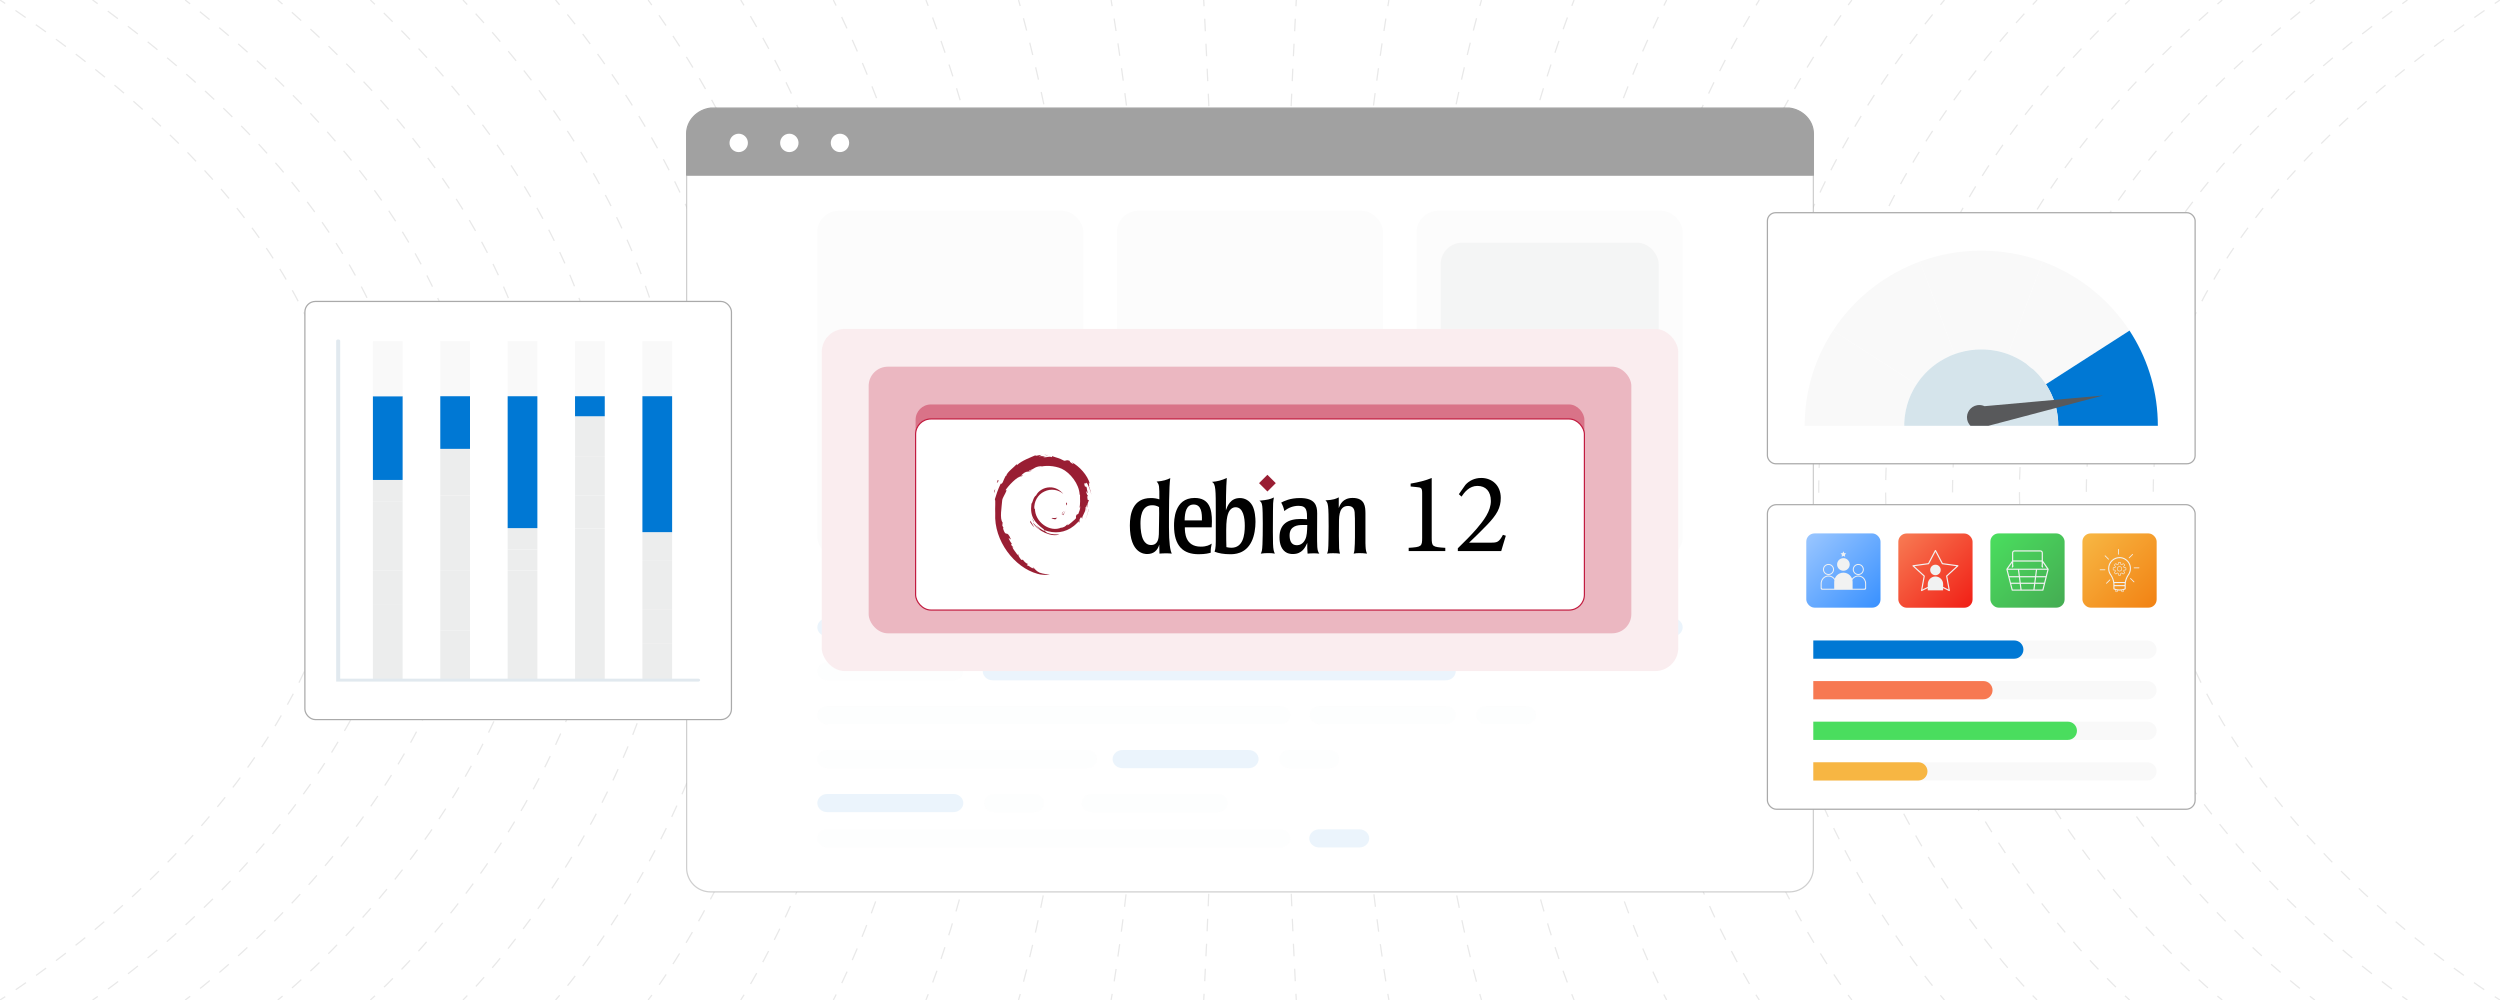 <?xml version="1.0" encoding="UTF-8"?><svg id="Layer_1" xmlns="http://www.w3.org/2000/svg" xmlns:xlink="http://www.w3.org/1999/xlink" viewBox="0 0 1000 400"><defs><filter id="drop-shadow-1" filterUnits="userSpaceOnUse"><feOffset dx="0" dy="5.802"/><feGaussianBlur result="blur" stdDeviation="4.641"/><feFlood flood-color="#333" flood-opacity=".09"/><feComposite in2="blur" operator="in"/><feComposite in="SourceGraphic"/></filter><filter id="drop-shadow-2" filterUnits="userSpaceOnUse"><feOffset dx="0" dy="4.209"/><feGaussianBlur result="blur-2" stdDeviation="3.367"/><feFlood flood-color="#333" flood-opacity=".09"/><feComposite in2="blur-2" operator="in"/><feComposite in="SourceGraphic"/></filter><filter id="drop-shadow-3" filterUnits="userSpaceOnUse"><feOffset dx="0" dy="3.066"/><feGaussianBlur result="blur-3" stdDeviation="2.453"/><feFlood flood-color="#333" flood-opacity=".09"/><feComposite in2="blur-3" operator="in"/><feComposite in="SourceGraphic"/></filter><linearGradient id="linear-gradient" x1="760.295" y1="211.293" x2="788.063" y2="239.061" gradientUnits="userSpaceOnUse"><stop offset="0" stop-color="#f77952"/><stop offset="1" stop-color="#f12117"/></linearGradient><linearGradient id="linear-gradient-2" x1="797.113" y1="211.263" x2="824.881" y2="239.031" gradientUnits="userSpaceOnUse"><stop offset="0" stop-color="#4add5e"/><stop offset="1" stop-color="#45ad53"/></linearGradient><linearGradient id="linear-gradient-3" x1="833.932" y1="211.263" x2="861.7" y2="239.031" gradientUnits="userSpaceOnUse"><stop offset="0" stop-color="#f7b643"/><stop offset="1" stop-color="#f28314"/></linearGradient><linearGradient id="linear-gradient-4" x1="723.476" y1="211.263" x2="751.244" y2="239.031" gradientUnits="userSpaceOnUse"><stop offset="0" stop-color="#98c5ff"/><stop offset="1" stop-color="#3b92ff"/></linearGradient><filter id="drop-shadow-4" filterUnits="userSpaceOnUse"><feOffset dx="0" dy="5.718"/><feGaussianBlur result="blur-4" stdDeviation="4.574"/><feFlood flood-color="#333" flood-opacity=".09"/><feComposite in2="blur-4" operator="in"/><feComposite in="SourceGraphic"/></filter></defs><path d="M0-0c.695.464,1.388.928,2.077,1.392" fill="none" stroke="#e8e8e8" stroke-miterlimit="10" stroke-width=".5"/><path d="M6.184,4.181c280.674,192.225,33.777,369.36-2.007,393.12" fill="none" stroke="#e8e8e8" stroke-dasharray="0 0 4.964 4.964" stroke-miterlimit="10" stroke-width=".5"/><path d="M2.106,398.66c-1.368.887-2.106,1.34-2.106,1.34" fill="none" stroke="#e8e8e8" stroke-miterlimit="10" stroke-width=".5"/><path d="M37.037-0c.678.489,1.353.978,2.025,1.466" fill="none" stroke="#e8e8e8" stroke-miterlimit="10" stroke-width=".5"/><path d="M43.121,4.445c258.714,191.676,31.96,368.284-1.982,392.687" fill="none" stroke="#e8e8e8" stroke-dasharray="0 0 5.034 5.034" stroke-miterlimit="10" stroke-width=".5"/><path d="M39.093,398.586c-1.335.936-2.056,1.414-2.056,1.414" fill="none" stroke="#e8e8e8" stroke-miterlimit="10" stroke-width=".5"/><path d="M74.074-0c.658.516,1.313,1.031,1.964,1.546" fill="none" stroke="#e8e8e8" stroke-miterlimit="10" stroke-width=".5"/><path d="M79.952,4.672c237.065,191.18,29.997,367.314-1.902,392.303" fill="none" stroke="#e8e8e8" stroke-dasharray="0 0 5.008 5.008" stroke-miterlimit="10" stroke-width=".5"/><path d="M76.072,398.505c-1.296.989-1.998,1.495-1.998,1.495" fill="none" stroke="#e8e8e8" stroke-miterlimit="10" stroke-width=".5"/><path d="M111.111-0c.634.544,1.265,1.089,1.893,1.633" fill="none" stroke="#e8e8e8" stroke-miterlimit="10" stroke-width=".5"/><path d="M116.757,4.918c215.527,190.659,27.938,366.293-1.819,391.887" fill="none" stroke="#e8e8e8" stroke-dasharray="0 0 4.988 4.988" stroke-miterlimit="10" stroke-width=".5"/><path d="M113.04,398.417c-1.25,1.047-1.929,1.583-1.929,1.583" fill="none" stroke="#e8e8e8" stroke-miterlimit="10" stroke-width=".5"/><path d="M148.148-0c.606.575,1.21,1.15,1.809,1.725" fill="none" stroke="#e8e8e8" stroke-miterlimit="10" stroke-width=".5"/><path d="M153.53,5.186c194.107,190.104,25.794,365.205-1.725,391.435" fill="none" stroke="#e8e8e8" stroke-dasharray="0 0 4.973 4.973" stroke-miterlimit="10" stroke-width=".5"/><path d="M149.995,398.322c-1.196,1.109-1.847,1.678-1.847,1.678" fill="none" stroke="#e8e8e8" stroke-miterlimit="10" stroke-width=".5"/><path d="M185.185-0c.574.608,1.144,1.216,1.711,1.823" fill="none" stroke="#e8e8e8" stroke-miterlimit="10" stroke-width=".5"/><path d="M190.264,5.474c172.828,189.52,23.549,364.06-1.621,390.948" fill="none" stroke="#e8e8e8" stroke-dasharray="0 0 4.967 4.967" stroke-miterlimit="10" stroke-width=".5"/><path d="M186.936,398.221c-1.132,1.176-1.751,1.779-1.751,1.779" fill="none" stroke="#e8e8e8" stroke-miterlimit="10" stroke-width=".5"/><path d="M222.222-0c.535.642,1.066,1.284,1.594,1.926" fill="none" stroke="#e8e8e8" stroke-miterlimit="10" stroke-width=".5"/><path d="M226.951,5.783c151.71,188.909,21.2,362.86-1.503,390.427" fill="none" stroke="#e8e8e8" stroke-dasharray="0 0 4.97 4.97" stroke-miterlimit="10" stroke-width=".5"/><path d="M223.857,398.115c-1.057,1.246-1.635,1.885-1.635,1.885" fill="none" stroke="#e8e8e8" stroke-miterlimit="10" stroke-width=".5"/><path d="M259.259-0c.49.679.976,1.357,1.459,2.036" fill="none" stroke="#e8e8e8" stroke-miterlimit="10" stroke-width=".5"/><path d="M263.586,6.111c130.782,188.292,18.718,361.645-1.376,389.881" fill="none" stroke="#e8e8e8" stroke-dasharray="0 0 4.983 4.983" stroke-miterlimit="10" stroke-width=".5"/><path d="M260.757,398.004c-.967,1.318-1.498,1.996-1.498,1.996" fill="none" stroke="#e8e8e8" stroke-miterlimit="10" stroke-width=".5"/><path d="M296.296-0c.436.714.869,1.427,1.298,2.141" fill="none" stroke="#e8e8e8" stroke-miterlimit="10" stroke-width=".5"/><path d="M300.155,6.447c110.056,187.659,16.137,360.4-1.223,389.315" fill="none" stroke="#e8e8e8" stroke-dasharray="0 0 5.01 5.01" stroke-miterlimit="10" stroke-width=".5"/><path d="M297.633,397.893c-.862,1.392-1.337,2.107-1.337,2.107" fill="none" stroke="#e8e8e8" stroke-miterlimit="10" stroke-width=".5"/><path d="M333.333-0c.373.748.744,1.495,1.112,2.242" fill="none" stroke="#e8e8e8" stroke-miterlimit="10" stroke-width=".5"/><path d="M336.652,6.786c89.553,187.031,13.438,359.163-1.049,388.744" fill="none" stroke="#e8e8e8" stroke-dasharray="0 0 5.051 5.051" stroke-miterlimit="10" stroke-width=".5"/><path d="M334.482,397.785c-.74,1.463-1.148,2.215-1.148,2.215" fill="none" stroke="#e8e8e8" stroke-miterlimit="10" stroke-width=".5"/><path d="M370.37-0c.302.778.603,1.556.9,2.334" fill="none" stroke="#e8e8e8" stroke-miterlimit="10" stroke-width=".5"/><path d="M373.03,6.997c69.402,186.607,10.585,358.333-.832,388.369" fill="none" stroke="#e8e8e8" stroke-dasharray="0 0 4.983 4.983" stroke-miterlimit="10" stroke-width=".5"/><path d="M371.303,397.685c-.6,1.528-.932,2.315-.932,2.315" fill="none" stroke="#e8e8e8" stroke-miterlimit="10" stroke-width=".5"/><path d="M407.407-0c.223.804.445,1.608.664,2.411" fill="none" stroke="#e8e8e8" stroke-miterlimit="10" stroke-width=".5"/><path d="M409.386,7.294c49.342,186.087,7.659,357.307-.62,387.874" fill="none" stroke="#e8e8e8" stroke-dasharray="0 0 5.056 5.056" stroke-miterlimit="10" stroke-width=".5"/><path d="M408.097,397.602c-.444,1.583-.689,2.398-.689,2.398" fill="none" stroke="#e8e8e8" stroke-miterlimit="10" stroke-width=".5"/><path d="M444.444-0c.137.823.273,1.645.408,2.467" fill="none" stroke="#e8e8e8" stroke-miterlimit="10" stroke-width=".5"/><path d="M445.653,7.427c29.541,185.841,4.626,356.822-.377,387.645" fill="none" stroke="#e8e8e8" stroke-dasharray="0 0 5.02 5.02" stroke-miterlimit="10" stroke-width=".5"/><path d="M444.868,397.541c-.273,1.623-.424,2.459-.424,2.459" fill="none" stroke="#e8e8e8" stroke-miterlimit="10" stroke-width=".5"/><path d="M481.481-0c.046.833.092,1.665.138,2.497" fill="none" stroke="#e8e8e8" stroke-miterlimit="10" stroke-width=".5"/><path d="M481.888,7.494c9.836,185.708,1.548,356.562-.126,387.524" fill="none" stroke="#e8e8e8" stroke-dasharray="0 0 5.002 5.002" stroke-miterlimit="10" stroke-width=".5"/><path d="M481.625,397.509c-.092,1.644-.143,2.491-.143,2.491" fill="none" stroke="#e8e8e8" stroke-miterlimit="10" stroke-width=".5"/><path d="M518.519-0c-.046.833-.092,1.665-.138,2.497" fill="none" stroke="#e8e8e8" stroke-miterlimit="10" stroke-width=".5"/><path d="M518.112,7.494c-9.836,185.708-1.548,356.562.126,387.524" fill="none" stroke="#e8e8e8" stroke-dasharray="0 0 5.002 5.002" stroke-miterlimit="10" stroke-width=".5"/><path d="M518.375,397.509c.092,1.644.143,2.491.143,2.491" fill="none" stroke="#e8e8e8" stroke-miterlimit="10" stroke-width=".5"/><path d="M555.556-0c-.137.823-.273,1.645-.408,2.467" fill="none" stroke="#e8e8e8" stroke-miterlimit="10" stroke-width=".5"/><path d="M554.347,7.427c-29.541,185.841-4.626,356.822.377,387.645" fill="none" stroke="#e8e8e8" stroke-dasharray="0 0 5.02 5.02" stroke-miterlimit="10" stroke-width=".5"/><path d="M555.132,397.541c.273,1.623.424,2.459.424,2.459" fill="none" stroke="#e8e8e8" stroke-miterlimit="10" stroke-width=".5"/><path d="M592.593-0c-.223.804-.445,1.608-.664,2.411" fill="none" stroke="#e8e8e8" stroke-miterlimit="10" stroke-width=".5"/><path d="M590.614,7.294c-49.342,186.087-7.659,357.307.62,387.874" fill="none" stroke="#e8e8e8" stroke-dasharray="0 0 5.056 5.056" stroke-miterlimit="10" stroke-width=".5"/><path d="M591.903,397.602c.444,1.583.689,2.398.689,2.398" fill="none" stroke="#e8e8e8" stroke-miterlimit="10" stroke-width=".5"/><path d="M629.63-0c-.302.778-.603,1.556-.9,2.334" fill="none" stroke="#e8e8e8" stroke-miterlimit="10" stroke-width=".5"/><path d="M626.97,6.997c-69.402,186.607-10.585,358.333.832,388.369" fill="none" stroke="#e8e8e8" stroke-dasharray="0 0 4.983 4.983" stroke-miterlimit="10" stroke-width=".5"/><path d="M628.697,397.685c.6,1.528.932,2.315.932,2.315" fill="none" stroke="#e8e8e8" stroke-miterlimit="10" stroke-width=".5"/><path d="M666.667-0c-.373.748-.744,1.495-1.112,2.242" fill="none" stroke="#e8e8e8" stroke-miterlimit="10" stroke-width=".5"/><path d="M663.348,6.786c-89.553,187.031-13.438,359.163,1.049,388.744" fill="none" stroke="#e8e8e8" stroke-dasharray="0 0 5.051 5.051" stroke-miterlimit="10" stroke-width=".5"/><path d="M665.518,397.785c.74,1.463,1.148,2.215,1.148,2.215" fill="none" stroke="#e8e8e8" stroke-miterlimit="10" stroke-width=".5"/><path d="M703.704-0c-.436.714-.869,1.427-1.298,2.141" fill="none" stroke="#e8e8e8" stroke-miterlimit="10" stroke-width=".5"/><path d="M699.845,6.447c-110.056,187.659-16.137,360.4,1.223,389.315" fill="none" stroke="#e8e8e8" stroke-dasharray="0 0 5.01 5.01" stroke-miterlimit="10" stroke-width=".5"/><path d="M702.367,397.893c.862,1.392,1.337,2.107,1.337,2.107" fill="none" stroke="#e8e8e8" stroke-miterlimit="10" stroke-width=".5"/><path d="M740.741-0c-.49.679-.976,1.357-1.459,2.036" fill="none" stroke="#e8e8e8" stroke-miterlimit="10" stroke-width=".5"/><path d="M736.414,6.111c-130.782,188.292-18.719,361.645,1.376,389.881" fill="none" stroke="#e8e8e8" stroke-dasharray="0 0 4.983 4.983" stroke-miterlimit="10" stroke-width=".5"/><path d="M739.243,398.004c.967,1.318,1.498,1.996,1.498,1.996" fill="none" stroke="#e8e8e8" stroke-miterlimit="10" stroke-width=".5"/><path d="M777.778-0c-.535.642-1.066,1.284-1.594,1.926" fill="none" stroke="#e8e8e8" stroke-miterlimit="10" stroke-width=".5"/><path d="M773.049,5.783c-151.71,188.909-21.2,362.86,1.503,390.427" fill="none" stroke="#e8e8e8" stroke-dasharray="0 0 4.97 4.97" stroke-miterlimit="10" stroke-width=".5"/><path d="M776.143,398.115c1.057,1.246,1.635,1.885,1.635,1.885" fill="none" stroke="#e8e8e8" stroke-miterlimit="10" stroke-width=".5"/><path d="M814.815-0c-.574.608-1.144,1.216-1.711,1.823" fill="none" stroke="#e8e8e8" stroke-miterlimit="10" stroke-width=".5"/><path d="M809.736,5.474c-172.828,189.52-23.549,364.06,1.621,390.948" fill="none" stroke="#e8e8e8" stroke-dasharray="0 0 4.967 4.967" stroke-miterlimit="10" stroke-width=".5"/><path d="M813.064,398.221c1.132,1.176,1.751,1.779,1.751,1.779" fill="none" stroke="#e8e8e8" stroke-miterlimit="10" stroke-width=".5"/><path d="M851.852-0c-.607.575-1.21,1.15-1.809,1.725" fill="none" stroke="#e8e8e8" stroke-miterlimit="10" stroke-width=".5"/><path d="M846.47,5.186c-194.107,190.104-25.794,365.205,1.725,391.435" fill="none" stroke="#e8e8e8" stroke-dasharray="0 0 4.973 4.973" stroke-miterlimit="10" stroke-width=".5"/><path d="M850.005,398.322c1.196,1.109,1.847,1.678,1.847,1.678" fill="none" stroke="#e8e8e8" stroke-miterlimit="10" stroke-width=".5"/><path d="M888.889-0c-.634.544-1.266,1.089-1.893,1.633" fill="none" stroke="#e8e8e8" stroke-miterlimit="10" stroke-width=".5"/><path d="M883.243,4.918c-215.527,190.659-27.938,366.293,1.819,391.887" fill="none" stroke="#e8e8e8" stroke-dasharray="0 0 4.988 4.988" stroke-miterlimit="10" stroke-width=".5"/><path d="M886.96,398.417c1.25,1.047,1.929,1.583,1.929,1.583" fill="none" stroke="#e8e8e8" stroke-miterlimit="10" stroke-width=".5"/><path d="M925.926-0c-.658.516-1.313,1.031-1.964,1.546" fill="none" stroke="#e8e8e8" stroke-miterlimit="10" stroke-width=".5"/><path d="M920.048,4.672c-237.065,191.18-29.997,367.314,1.902,392.303" fill="none" stroke="#e8e8e8" stroke-dasharray="0 0 5.008 5.008" stroke-miterlimit="10" stroke-width=".5"/><path d="M923.928,398.505c1.296.989,1.998,1.495,1.998,1.495" fill="none" stroke="#e8e8e8" stroke-miterlimit="10" stroke-width=".5"/><path d="M962.963-0c-.678.489-1.353.978-2.025,1.466" fill="none" stroke="#e8e8e8" stroke-miterlimit="10" stroke-width=".5"/><path d="M956.879,4.445c-258.714,191.676-31.96,368.284,1.982,392.687" fill="none" stroke="#e8e8e8" stroke-dasharray="0 0 5.034 5.034" stroke-miterlimit="10" stroke-width=".5"/><path d="M960.907,398.586c1.335.936,2.056,1.414,2.056,1.414" fill="none" stroke="#e8e8e8" stroke-miterlimit="10" stroke-width=".5"/><path d="M1000-0c-.695.464-1.388.928-2.077,1.392" fill="none" stroke="#e8e8e8" stroke-miterlimit="10" stroke-width=".5"/><path d="M993.816,4.181c-280.674,192.225-33.777,369.36,2.007,393.12" fill="none" stroke="#e8e8e8" stroke-dasharray="0 0 4.964 4.964" stroke-miterlimit="10" stroke-width=".5"/><path d="M997.894,398.66c1.368.887,2.106,1.34,2.106,1.34" fill="none" stroke="#e8e8e8" stroke-miterlimit="10" stroke-width=".5"/><path d="M715.768,43.244h-431.536c-5.292.658-9.582,4.948-9.582,10.24v293.691c0,5.292,4.29,9.582,9.582,9.582h431.536c5.292,0,9.582-4.29,9.582-9.582V53.484c0-5.292-4.29-9.582-9.582-10.24Z" fill="#fff" stroke-width="0"/><g opacity=".57"><path d="M274.65,70.019v277.156c0,5.292,4.29,9.582,9.582,9.582h431.536c5.292,0,9.582-4.29,9.582-9.582V70.019h-450.7Z" fill="#fff" stroke="#aaa" stroke-miterlimit="10" stroke-width=".5"/><path d="M725.35,53.484c0-5.292-4.29-9.582-9.582-10.24h-431.536c-5.292.658-9.582,4.948-9.582,10.24v16.535h450.7v-16.535Z" fill="#595959" stroke="#595959" stroke-miterlimit="10" stroke-width=".5"/><circle cx="295.483" cy="57.164" r="3.68" fill="#fff" stroke-width="0"/><circle cx="315.733" cy="57.164" r="3.68" fill="#fff" stroke-width="0"/><circle cx="335.984" cy="57.164" r="3.68" fill="#fff" stroke-width="0"/><rect x="326.928" y="84.346" width="106.39" height="138.859" rx="8.552" ry="8.552" fill="#f9f9f9" stroke-width="0"/><rect x="446.805" y="84.346" width="106.39" height="64.248" rx="8.552" ry="8.552" fill="#f9f9f9" stroke-width="0"/><rect x="446.805" y="158.957" width="106.39" height="64.248" rx="8.552" ry="8.552" fill="#f9f9f9" stroke-width="0"/><rect x="566.683" y="84.346" width="106.39" height="138.859" rx="8.552" ry="8.552" fill="#f9f9f9" stroke-width="0"/><rect x="576.289" y="97.103" width="87.177" height="44.767" rx="8.552" ry="8.552" fill="#eceded" stroke-width="0"/><rect x="576.289" y="165.682" width="87.177" height="44.767" rx="8.552" ry="8.552" fill="#eceded" stroke-width="0"/><g opacity=".14"><path d="M434.853,247.276h-103.95c-2.195,0-3.975,1.627-3.975,3.633h0c0,2.007,1.779,3.633,3.975,3.633h103.95c2.195,0,3.975-1.627,3.975-3.633h0c0-2.006-1.78-3.633-3.975-3.633Z" fill="#0076d2" stroke-width="0"/><path d="M434.853,300.01h-103.95c-2.195,0-3.975,1.627-3.975,3.633h0c0,2.006,1.779,3.633,3.975,3.633h103.95c2.195,0,3.975-1.627,3.975-3.633h0c0-2.007-1.78-3.633-3.975-3.633Z" fill="#eceded" stroke-width="0"/><path d="M381.348,264.854h-50.445c-2.195,0-3.975,1.626-3.975,3.633h0c0,2.007,1.779,3.633,3.975,3.633h50.445c2.195,0,3.975-1.627,3.975-3.633h0c0-2.007-1.78-3.633-3.975-3.633Z" fill="#eceded" stroke-width="0"/><path d="M578.321,282.432h-50.445c-2.195,0-3.975,1.627-3.975,3.633h0c0,2.007,1.78,3.633,3.975,3.633h50.445c2.195,0,3.975-1.626,3.975-3.633h0c0-2.007-1.78-3.633-3.975-3.633Z" fill="#eceded" stroke-width="0"/><path d="M499.458,300.01h-50.446c-2.195,0-3.975,1.627-3.975,3.633h0c0,2.006,1.78,3.633,3.975,3.633h50.446c2.195,0,3.975-1.627,3.975-3.633h0c0-2.007-1.78-3.633-3.975-3.633Z" fill="#0076d2" stroke-width="0"/><path d="M487.114,317.588h-50.445c-2.195,0-3.975,1.626-3.975,3.633h0c0,2.007,1.78,3.633,3.975,3.633h50.445c2.195,0,3.975-1.627,3.975-3.633h0c0-2.007-1.78-3.633-3.975-3.633Z" fill="#eceded" stroke-width="0"/><path d="M634.412,247.276h-181.242c-2.195,0-3.975,1.627-3.975,3.633h0c0,2.007,1.78,3.633,3.975,3.633h181.242c2.195,0,3.975-1.627,3.975-3.633h0c0-2.006-1.78-3.633-3.975-3.633Z" fill="#eceded" stroke-width="0"/><path d="M512.144,282.432h-181.242c-2.195,0-3.975,1.627-3.975,3.633h0c0,2.007,1.779,3.633,3.975,3.633h181.242c2.195,0,3.975-1.626,3.975-3.633h0c0-2.007-1.78-3.633-3.975-3.633Z" fill="#eceded" stroke-width="0"/><path d="M578.321,264.854h-181.242c-2.195,0-3.975,1.626-3.975,3.633h0c0,2.007,1.78,3.633,3.975,3.633h181.242c2.195,0,3.975-1.627,3.975-3.633h0c0-2.007-1.78-3.633-3.975-3.633Z" fill="#0076d2" stroke-width="0"/><path d="M669.097,247.276h-16.022c-2.195,0-3.975,1.627-3.975,3.633h0c0,2.007,1.779,3.633,3.975,3.633h16.022c2.195,0,3.975-1.627,3.975-3.633h0c0-2.006-1.78-3.633-3.975-3.633Z" fill="#0076d2" stroke-width="0"/><path d="M610.462,282.432h-16.022c-2.195,0-3.975,1.627-3.975,3.633h0c0,2.007,1.78,3.633,3.975,3.633h16.022c2.195,0,3.975-1.626,3.975-3.633h0c0-2.007-1.78-3.633-3.975-3.633Z" fill="#eceded" stroke-width="0"/><path d="M512.144,331.728h-181.242c-2.195,0-3.975,1.627-3.975,3.633h0c0,2.007,1.779,3.633,3.975,3.633h181.242c2.195,0,3.975-1.627,3.975-3.633h0c0-2.006-1.78-3.633-3.975-3.633Z" fill="#eceded" stroke-width="0"/><path d="M543.712,331.728h-16.022c-2.195,0-3.975,1.627-3.975,3.633h0c0,2.007,1.779,3.633,3.975,3.633h16.022c2.195,0,3.975-1.627,3.975-3.633h0c0-2.006-1.78-3.633-3.975-3.633Z" fill="#0076d2" stroke-width="0"/><path d="M531.726,300.01h-16.022c-2.195,0-3.975,1.627-3.975,3.633h0c0,2.006,1.779,3.633,3.975,3.633h16.022c2.195,0,3.975-1.627,3.975-3.633h0c0-2.007-1.78-3.633-3.975-3.633Z" fill="#eceded" stroke-width="0"/><path d="M381.348,317.588h-50.445c-2.195,0-3.975,1.626-3.975,3.633h0c0,2.007,1.779,3.633,3.975,3.633h50.445c2.195,0,3.975-1.627,3.975-3.633h0c0-2.007-1.78-3.633-3.975-3.633Z" fill="#0076d2" stroke-width="0"/><path d="M413.616,317.588h-16.022c-2.195,0-3.975,1.626-3.975,3.633h0c0,2.007,1.779,3.633,3.975,3.633h16.022c2.195,0,3.975-1.627,3.975-3.633h0c0-2.007-1.779-3.633-3.975-3.633Z" fill="#eceded" stroke-width="0"/></g></g><rect x="328.69" y="131.561" width="342.619" height="136.877" rx="9.269" ry="9.269" fill="#fff" stroke-width="0"/><rect x="328.69" y="131.561" width="342.619" height="136.877" rx="9.269" ry="9.269" fill="#c11a3e" opacity=".08" stroke-width="0"/><rect x="347.466" y="146.671" width="305.068" height="106.657" rx="7.695" ry="7.695" fill="#c11a3e" opacity=".255" stroke-width="0"/><rect x="366.242" y="161.782" width="267.517" height="76.437" rx="6.121" ry="6.121" fill="#c11a3e" opacity=".43" stroke-width="0"/><g filter="url(#drop-shadow-1)"><rect x="366.242" y="161.782" width="267.517" height="76.437" rx="6.121" ry="6.121" fill="#fff" stroke="#c11a3e" stroke-miterlimit="10" stroke-width=".478"/><path d="M420.919,201.375c-.801.011.151.413,1.199.575.29-.227.552-.454.786-.677-.651.145-1.322.179-1.985.103" fill="#991e33" stroke-width="0"/><path d="M425.224,200.302c.477-.626.802-1.354.949-2.127-.107.531-.395.99-.668,1.476-1.5.945-.141-.561,0-1.134-1.613,2.032-.222,1.219-.281,1.786" fill="#991e33" stroke-width="0"/><path d="M426.815,196.165c.098-1.445-.284-.987-.413-.437.151.079.268,1.019.413.437" fill="#991e33" stroke-width="0"/><path d="M417.875,176.415c.428.076.925.135.854.237.47-.103.576-.197-.854-.237" fill="#991e33" stroke-width="0"/><path d="M418.729,176.653l-.302.063.283-.03.02-.038" fill="#991e33" stroke-width="0"/><path d="M432.084,196.712c.048,1.297-.378,1.928-.763,3.043l-.696.345c-.567,1.102.058.7-.349,1.577-.888.788-2.688,2.464-3.266,2.619-.422-.011.286-.497.378-.688-1.187.813-.952,1.222-2.767,1.718l-.053-.119c-4.472,2.106-10.686-2.065-10.604-7.756-.048.361-.136.271-.236.416-.23-2.927,1.353-5.866,4.023-7.07,2.611-1.291,5.673-.756,7.541.983-1.027-1.346-3.072-2.773-5.494-2.64-2.374.038-4.596,1.547-5.337,3.186-1.21.765-1.361,2.951-1.887,3.352-.714,5.24,1.343,7.503,4.82,10.167.546.369.151.425.227.706-1.179-.564-2.228-1.366-3.081-2.357.461.676.96,1.332,1.603,1.848-1.089-.367-2.543-2.638-2.968-2.73,1.878,3.359,7.614,5.896,10.619,4.635-1.391.051-3.157.029-4.719-.549-.658-.337-1.548-1.036-1.389-1.166,4.1,1.53,8.335,1.158,11.883-1.686.907-.703,1.888-1.899,2.174-1.916-.429.646.073.311-.257.881.898-1.451-.392-.591.93-2.505l.487.671c-.183-1.21,1.495-2.667,1.324-4.57.386-.582.429.627.021,1.965.567-1.485.151-1.724.302-2.951.183.419.34.849.47,1.287-.369-1.436.378-2.419.564-3.254-.184-.08-.57.635-.659-1.058.014-.736.206-.386.28-.567-.151-.083-.525-.649-.756-1.731.166-.255.446.659.674.697-.151-.862-.399-1.512-.41-2.179-.665-1.391-.236.186-.774-.605-.709-2.209.587-.513.676-1.512,1.072,1.554,1.684,3.966,1.965,4.964-.224-1.205-.556-2.388-.993-3.533.327.138-.526-2.504.425-.756-1.014-3.73-4.338-7.215-7.396-8.849.373.342.845.773.676.839-1.521-.907-1.253-.975-1.471-1.361-1.238-.505-1.321.041-2.139,0-2.336-1.238-2.786-1.107-4.936-1.882l.098.454c-1.547-.516-1.804.195-3.477,0-.101-.079.535-.287,1.058-.363-1.497.197-1.427-.302-2.891.054.364-.232.741-.445,1.128-.636-1.22.074-2.913.711-2.39.132-1.99.888-5.524,2.133-7.506,3.993l-.063-.416c-.907,1.09-3.961,3.257-4.205,4.672l-.243.056c-.472.8-.779,1.707-1.154,2.531-.618,1.058-.907.405-.818.572-1.21,2.466-1.814,4.536-2.343,6.237.372.556.009,3.347.151,5.58-.605,11.037,7.742,21.742,16.871,24.214,1.338.479,3.326.463,5.021.509-1.997-.572-2.254-.302-4.2-.98-1.403-.662-1.711-1.417-2.705-2.28l.393.695c-1.949-.689-1.134-.854-2.721-1.361l.42-.547c-.632-.048-1.674-1.058-1.965-1.63l-.692.029c-.83-1.024-1.273-1.764-1.24-2.336l-.224.398c-.253-.434-3.055-3.843-1.601-3.05-.271-.246-.63-.402-1.019-1.11l.302-.339c-.698-.907-1.288-2.053-1.243-2.439.373.503.632.605.889.685-1.767-4.385-1.867-.24-3.205-4.462l.283-.023c-.195-.333-.37-.677-.523-1.031l.124-1.228c-1.272-1.468-.355-6.253-.172-8.876.127-1.058,1.058-2.201,1.773-3.982l-.434-.074c.836-1.435,4.74-5.791,6.54-5.571.875-1.099-.174,0-.345-.28,1.922-1.99,2.526-1.406,3.824-1.764,1.397-.829-1.2.325-.538-.316,2.419-.617,1.713-1.403,4.867-1.716.333.189-.771.292-1.049.537,2.014-.986,6.374-.756,9.207.547,3.284,1.536,6.977,6.075,7.124,10.346l.165.045c-.083,1.698.26,3.66-.336,5.464l.402-.854" fill="#991e33" stroke-width="0"/><path d="M412.16,202.476l-.113.562c.528.717.946,1.494,1.619,2.052-.484-.945-.844-1.335-1.512-2.614" fill="#991e33" stroke-width="0"/><path d="M413.406,202.427c-.256-.32-.468-.674-.629-1.051.177.652.54,1.21.877,1.779l-.248-.729" fill="#991e33" stroke-width="0"/><path d="M435.467,197.632l-.116.302c-.219,1.551-.692,3.056-1.4,4.454.784-1.484,1.296-3.095,1.512-4.759" fill="#991e33" stroke-width="0"/><path d="M418.034,176.03c.543-.198,1.334-.109,1.91-.239-.756.062-1.497.1-2.235.194l.325.045" fill="#991e33" stroke-width="0"/><path d="M398.987,186.158c.125,1.157-.869,1.607.221.844.585-1.318-.228-.364-.221-.844" fill="#991e33" stroke-width="0"/><path d="M397.705,191.515c.169-.549.3-1.109.393-1.675-.694.888-.321,1.076-.393,1.681" fill="#991e33" stroke-width="0"/><path d="M463.663,199.643c-.039.042-.039,6.546-.12,8.245-.081,1.37-.204,4.317-3.111,4.317-2.991,0-3.72-3.438-3.961-4.911-.199-1.202-.293-2.419-.282-3.637,0-1.94.12-7.366,4.687-7.366.966-.012,1.917.243,2.748.737l.039,2.615h-0ZM451.943,204.414c0,11.396,6.063,11.396,6.951,11.396,2.507,0,4.123-1.375,4.81-3.759l.083,3.592c.769-.042,1.535-.123,2.787-.123.378-.009.756.005,1.132.042.338.008.675.035,1.009.081-.646-1.294-1.13-4.204-1.13-10.509,0-6.139,0-16.528.525-19.681-1.454.688-2.701,1.134-5.456,1.375,1.09,1.171,1.09,1.778,1.09,7.121-1.094-.367-2.242-.546-3.396-.53-7.234,0-8.407,6.306-8.407,10.996" fill="#000" stroke-width="0"/><path d="M473.855,202.351c.042-3.354.737-6.345,3.597-6.345,3.153,0,3.394,3.474,3.312,6.345h-6.91ZM484.765,202.756c0-4.729-.928-9.377-6.91-9.377-8.243,0-8.243,9.134-8.243,11.074,0,8.201,3.683,11.435,9.861,11.435,2.745,0,4.081-.403,4.808-.607-.039-1.454.162-2.384.405-3.637-.85.528-1.94,1.213-4.366,1.213-6.303,0-6.384-5.741-6.384-7.72h10.75l.079-2.382" fill="#000" stroke-width="0"/><path d="M497.919,204.492c0,3.759-.688,8.81-5.375,8.81-.666-.015-1.329-.097-1.979-.246-.081-1.454-.081-3.961-.081-6.875,0-3.474.361-5.291.646-6.183.847-2.868,2.748-2.907,3.111-2.907,3.072.007,3.678,4.25,3.678,7.401l-0-0ZM486.319,208.897c0,2.993,0,4.687-.491,5.981,1.657.646,3.718,1.009,6.183,1.009,1.576,0,6.139,0,8.606-5.051,1.174-2.345,1.576-5.498,1.576-7.882,0-1.454-.162-4.646-1.333-6.667-1.13-1.898-2.947-2.868-4.889-2.868-3.88,0-5.012,3.231-5.616,4.889,0-2.06.039-9.255.361-12.933-1.871.911-3.902,1.446-5.979,1.576,1.576.646,1.576,3.315,1.576,12.005v9.94" fill="#000" stroke-width="0"/><path d="M509.97,215.643c-.842-.144-1.695-.212-2.549-.204-1.043-.005-2.085.063-3.118.204.403-.769.565-1.134.685-3.759.162-3.597.204-13.215-.079-15.224-.204-1.537-.567-1.778-1.132-2.183,3.312-.324,4.243-.565,5.778-1.292-.322,1.775-.366,2.667-.366,5.373-.079,13.945-.12,15.44.771,17.097" fill="#000" stroke-width="0"/><path d="M522.911,204.207c-.081,2.549-.12,4.326-.808,5.741-.85,1.817-2.264,2.342-3.315,2.342-2.426,0-2.947-2.018-2.947-4,0-3.796,3.394-4.083,4.928-4.083h2.141ZM511.797,209.18c0,2.546.769,5.093,3.033,6.185.742.307,1.539.459,2.342.444,3.72,0,4.972-2.75,5.741-4.447-.046,1.429-.006,2.86.12,4.285.737-.042,1.454-.123,2.667-.123.688,0,1.333.081,2.021.123-.444-.688-.688-1.093-.81-2.669-.079-1.535-.079-3.069-.079-5.213l.039-8.243c0-3.074-.808-6.104-6.875-6.104-4,0-6.343,1.213-7.516,1.819.612,1.05,1.036,2.199,1.252,3.396,1.598-1.368,3.635-2.114,5.738-2.102,3.357,0,3.357,2.222,3.357,5.373-.769-.039-1.414-.118-2.507-.118-5.134,0-8.528,1.977-8.528,7.393" fill="#000" stroke-width="0"/><path d="M546.188,211.645c.042,1.375.042,2.831.606,4.002-1.018-.135-2.045-.202-3.072-.201-.759-.002-1.517.066-2.264.201.163-.457.272-.932.324-1.414.12-.928.201-4.042.201-5.134v-4.363c0-1.901,0-4.648-.123-5.618-.081-.685-.28-2.544-2.627-2.544-2.303,0-3.069,1.697-3.354,3.069-.322,1.414-.322,2.947-.322,8.93.039,5.174.039,5.648.444,7.074-.912-.111-1.829-.165-2.748-.162-.814-.015-1.628.038-2.433.157.282-.648.444-.982.526-3.234.081-2.222.245-13.134-.123-15.715-.201-1.579-.606-1.94-1.051-2.345,3.276-.162,4.324-.688,5.336-1.21v4.282c.491-1.255,1.493-4.042,5.537-4.042,5.051,0,5.09,3.683,5.132,6.099v12.167" fill="#000" stroke-width="0"/><path d="M510.312,187.459l-3.347,3.344-3.347-3.344,3.347-3.347,3.347,3.347" fill="#991e33" stroke-width="0"/><path d="M563.474,214.619v-1.289c5.111-.323,5.387-.553,5.387-4.006v-17.68c0-2.348-.323-2.44-2.348-2.625l-2.256-.23v-1.151c3.039-.506,6.078-1.244,8.426-2.256v23.942c0,3.499.276,3.683,5.433,4.006v1.289h-14.642Z" fill="#000" stroke-width="0"/><path d="M602.331,208.495c-.598,2.072-1.381,4.42-1.842,6.124h-17.358v-1.105c2.532-2.486,5.295-5.203,7.551-7.828,2.901-3.407,5.663-7.09,5.663-11.096,0-3.821-2.026-6.032-5.387-6.032-3.177,0-5.157,2.486-6.354,4.282l-1.059-.968,2.625-3.729c1.427-1.612,3.638-2.763,6.308-2.763,4.374,0,7.828,2.993,7.828,7.966,0,3.913-1.427,6.676-5.801,11.143-1.98,2.071-4.881,4.88-6.861,6.768h8.794c2.486,0,3.177-.23,4.742-3.131l1.151.368Z" fill="#000" stroke-width="0"/></g><g filter="url(#drop-shadow-2)"><rect x="121.952" y="116.368" width="170.624" height="167.264" rx="4.209" ry="4.209" fill="#fff" stroke="#aaa" stroke-miterlimit="10" stroke-width=".5"/><rect x="256.964" y="132.25" width="11.887" height="22.03" fill="#f9f9f9" stroke-width="0"/><rect x="256.964" y="253.057" width="11.887" height="14.801" fill="#eceded" stroke-width="0"/><rect x="256.964" y="239.735" width="11.887" height="13.322" fill="#eceded" stroke-width="0"/><rect x="256.964" y="220.146" width="11.887" height="19.589" fill="#eceded" stroke-width="0"/><rect x="256.964" y="208.657" width="11.887" height="11.489" fill="#eceded" stroke-width="0"/><rect x="256.964" y="154.281" width="11.887" height="54.369" fill="#0078d4" stroke-width="0"/><rect x="230.014" y="132.25" width="11.887" height="22.03" fill="#f9f9f9" stroke-width="0"/><rect x="230.014" y="207.268" width="11.887" height="60.589" fill="#eceded" stroke-width="0"/><rect x="230.014" y="193.917" width="11.887" height="13.322" fill="#eceded" stroke-width="0"/><rect x="230.014" y="178.269" width="11.887" height="15.648" fill="#eceded" stroke-width="0"/><rect x="230.014" y="162.294" width="11.887" height="15.975" fill="#eceded" stroke-width="0"/><rect x="230.014" y="154.281" width="11.887" height="8.013" fill="#0078d4" stroke-width="0"/><rect x="203.063" y="132.25" width="11.887" height="22.03" fill="#f9f9f9" stroke-width="0"/><rect x="203.063" y="224.166" width="11.887" height="43.691" fill="#eceded" stroke-width="0"/><rect x="203.063" y="207.042" width="11.887" height="8.522" fill="#eceded" stroke-width="0"/><rect x="203.063" y="215.565" width="11.887" height="8.522" fill="#eceded" stroke-width="0"/><rect x="203.063" y="154.287" width="11.887" height="52.755" fill="#0078d4" stroke-width="0"/><rect x="176.113" y="132.25" width="11.887" height="22.03" fill="#f9f9f9" stroke-width="0"/><rect x="176.113" y="248.088" width="11.887" height="19.769" fill="#eceded" stroke-width="0"/><rect x="176.113" y="224.107" width="11.887" height="23.981" fill="#eceded" stroke-width="0"/><rect x="176.113" y="193.944" width="11.887" height="30.164" fill="#eceded" stroke-width="0"/><rect x="176.113" y="175.303" width="11.887" height="18.642" fill="#eceded" stroke-width="0"/><rect x="176.113" y="154.281" width="11.887" height="21.051" fill="#0078d4" stroke-width="0"/><rect x="149.163" y="237.409" width="11.887" height="30.448" fill="#eceded" stroke-width="0"/><rect x="149.163" y="224.087" width="11.887" height="13.322" fill="#eceded" stroke-width="0"/><rect x="149.163" y="196.29" width="11.887" height="27.797" fill="#eceded" stroke-width="0"/><rect x="149.163" y="187.768" width="11.887" height="8.522" fill="#eceded" stroke-width="0"/><rect x="149.163" y="154.281" width="11.887" height="33.487" fill="#0078d4" stroke-width="0"/><rect x="149.163" y="132.25" width="11.887" height="22.03" fill="#f9f9f9" stroke-width="0"/><path d="M279.252,268.439h-144.78v-136.283c0-.328.36-.594.804-.594.445,0,.804.266.804.594v135.095h143.172c.445,0,.804.266.804.594,0,.329-.36.594-.804.594Z" fill="#e1e9ef" stroke-width="0"/></g><g filter="url(#drop-shadow-3)"><rect x="706.96" y="198.8" width="171.088" height="121.835" rx="3.597" ry="3.597" fill="#fff" stroke="#aaa" stroke-miterlimit="10" stroke-width=".5"/><rect x="759.331" y="210.329" width="29.696" height="29.696" rx="3.291" ry="3.291" fill="url(#linear-gradient)" stroke-width="0"/><path d="M783.371,223.181c-.027-.087-.102-.15-.192-.162l-6.077-.829-2.715-5.165c-.081-.155-.335-.155-.416,0l-2.715,5.165-6.077.829c-.09.012-.165.076-.192.162-.027.087-.002.182.066.244l4.388,4.016-1.035,5.666c-.016.087.019.176.089.23.071.053.166.063.246.023l2.366-1.168v.876h6.146v-.876l2.366,1.168c.033.016.068.024.104.024.05,0,.1-.016.142-.047.071-.054.106-.143.089-.23l-1.035-5.666,4.388-4.016c.067-.061.093-.157.066-.244ZM778.504,227.182c-.06.055-.087.136-.072.216l.975,5.334-2.154-1.063v-1.07c0-1.697-1.376-3.073-3.073-3.073-1.697,0-3.073,1.376-3.073,3.073v1.07l-2.154,1.063.975-5.334c.015-.079-.013-.161-.072-.216l-4.114-3.765,5.7-.778c.075-.01.141-.056.176-.123l2.563-4.876,2.563,4.876c.035.067.101.113.176.123l5.7.778-4.114,3.765Z" fill="#f1f2f2" stroke-width="0"/><path d="M774.179,222.81c-1.165,0-2.109.944-2.109,2.109,0,1.165.944,2.109,2.109,2.109s2.109-.944,2.109-2.109c0-1.165-.944-2.109-2.109-2.109Z" fill="#f1f2f2" stroke-width="0"/><rect x="796.149" y="210.299" width="29.696" height="29.696" rx="3.291" ry="3.291" fill="url(#linear-gradient-2)" stroke-width="0"/><path d="M819.47,224.641c.001-.014.003-.028.001-.042-.004-.029-.014-.054-.028-.08-.004-.008-.003-.017-.008-.025l-2.271-3.29c-.003-.004-.007-.005-.01-.009v-3.129c0-.55-.447-.997-.997-.997h-10.337c-.55,0-.997.448-.997.997v3.208l-2.26,3.218c-.005.007-.004.016-.008.023-.015.026-.026.053-.029.083-.002.014 0.0.027.001.042.001.015-.003.031.001.046l2.134,8.352c.027.104.12.177.228.177h3.526c.009.001.015.009.024.009.01,0,.02-0.0.03-.002.008-.001.014-.006.022-.007h8.647c.108,0,.201-.073.228-.178l.678-2.689c.02-.034.034-.072.034-.115,0-.004-.002-.008-.002-.012l1.395-5.536c.004-.015 0-.029.001-.044ZM805.819,217.54h10.337c.291,0,.527.236.527.527v3.036h-11.392v-3.036c0-.291.237-.527.527-.527ZM804.821,222.093v1.254c-.074.119-.123.255-.123.378,0,.229.16.321.358.207.198-.114.358-.392.358-.621,0-.124-.049-.203-.123-.236v-1.502h11.392v1.502c-.074.033-.123.112-.123.236,0,.229.16.507.358.621.198.114.358.022.358-.207,0-.124-.049-.26-.123-.378v-1.329l1.64,2.376h-15.588l1.616-2.3ZM817.645,229.998h-3.471l.272-2.14h3.738l-.539,2.14ZM813.7,229.998h-5.405l-.272-2.14h5.95l-.272,2.14ZM813.64,230.468l-.29,2.276h-4.706l-.29-2.276h5.286ZM803.822,227.859h3.727l.272,2.14h-3.452l-.547-2.14ZM807.962,227.389l-.322-2.526h6.713l-.322,2.526h-6.07ZM807.167,224.863l.322,2.526h-3.787l-.645-2.526h4.111ZM804.488,230.468h3.392l.29,2.276h-3.1l-.582-2.276ZM816.953,232.745h-3.129l.29-2.276h3.413l-.574,2.276ZM818.303,227.389h-3.797l.322-2.526h4.112l-.637,2.526Z" fill="#f1f2f2" stroke-width="0"/><rect x="832.968" y="210.299" width="29.696" height="29.696" rx="3.291" ry="3.291" fill="url(#linear-gradient-3)" stroke-width="0"/><path d="M852.337,223.693c-.274-2.028-1.951-3.668-3.988-3.9-.177-.02-.356-.03-.533-.03-2.517,0-4.565,2.047-4.565,4.563,0,1.04.342,2.022.976,2.819.701,1.1.965,2.149,1.064,2.834.08.55.059.898.058.916v1.535c0,.23.362.404.835.525v.487c0,.178.145.323.323.323h.227c.178,0,.323-.145.323-.323v-.334c.273.03.538.045.76.045.221,0,.486-.015.758-.045v.333c0,.178.145.323.323.323h.227c.178,0,.323-.145.323-.323v-.486c.474-.12.837-.295.837-.525v-1.241l-0-.308c-0-.003-.021-.351.058-.901.103-.697.375-1.76,1.084-2.863.082-.128.167-.249.261-.374.001-.001.003-.005.005-.008.001-.001.002-.002.002-.003l0.0 0s.001-.001.001-.001c0-0.0.001-.001.001-.001,0,0,0-0.0 0-0l0-.001c.004-.005.008-.009.011-.014.003-.004.003-.01.006-.014l.001-.002c.549-.9.764-1.939.622-3.006ZM844.58,226.894c-.586-.738-.895-1.626-.895-2.568-0-2.437,2.126-4.384,4.616-4.102,1.842.21,3.359,1.693,3.607,3.526.129.966-.065,1.907-.567,2.732,0,0-0.0 0-.001.001l-.001 0c-.096.127-.187.258-.272.39-.002.003-.004.005-.006.008-.692,1.076-.988,2.113-1.116,2.848h-4.256c-.124-.724-.415-1.749-1.11-2.838ZM845.782,230.909c0-.003.001-.021.002-.047 0-.006 0-.008 0-.016.001-.032.001-.075.001-.13-0-.01-0-.019-0-.029-.001-.06-.003-.129-.008-.211-0-.006-.001-.012-.001-.017-.005-.082-.013-.175-.023-.276-.001-.007-.001-.011-.002-.018h4.131c-.002.015-.002.026-.003.04-.009.088-.016.17-.02.243-.001.01-.002.022-.002.032-.005.079-.007.146-.008.204-0.0.011-0.0.02-0.0.031-.001.055-0.0.097.001.126 0.0.006 0.0.006 0.0.011.001.025.002.042.002.043v.077h-4.069v-.063ZM846.84,233.441c0,.058-.048.106-.106.106h-.227c-.059,0-.106-.048-.106-.106v-.436c.142.03.29.055.439.076v.361ZM849.231,233.441c0,.058-.048.106-.106.106h-.227c-.058,0-.106-.048-.106-.106v-.361c.149-.021.297-.046.439-.075v.436ZM849.851,232.352c-.192.114-.967.367-2.034.367-1.068,0-1.843-.253-2.034-.367v-.946h4.069v.946Z" fill="#f1f2f2" stroke-width="0"/><path d="M846.061,225.389l-.345.345c-.055.055-.085.128-.085.206s.03.151.085.206l.423.423c.11.11.303.11.412,0l.345-.345c.106.056.216.101.329.137v.487c0,.16.131.291.291.291h.599c.161,0,.291-.131.291-.291v-.487c.113-.036.223-.081.329-.137l.345.345c.11.111.302.111.412 0l.423-.423c.055-.055.085-.128.085-.206s-.03-.151-.085-.206l-.345-.345c.055-.105.101-.216.137-.329h.488c.161,0,.291-.131.291-.291v-.599c0-.16-.131-.291-.291-.291h-.488c-.035-.113-.081-.223-.137-.329l.345-.345c.114-.113.114-.298,0-.412l-.424-.424c-.055-.055-.128-.085-.206-.085-.078,0-.151.03-.206.085l-.345.345c-.105-.055-.215-.101-.329-.136v-.488c0-.16-.131-.291-.291-.291h-.599c-.161,0-.291.131-.291.291v.488c-.114.036-.224.081-.329.136l-.345-.345c-.11-.11-.302-.11-.412,0l-.424.424c-.113.114-.113.299 0.0.412l.345.345c-.055.105-.101.215-.137.329h-.488c-.161,0-.291.131-.291.291v.599c0,.16.131.291.291.291h.488c.035.114.081.224.137.329ZM845.362,224.769v-.599c0-.041.033-.075.075-.075h.569c.049,0,.092-.033.105-.08.04-.15.1-.294.178-.429.025-.043.018-.097-.017-.131l-.403-.403c-.029-.029-.029-.076,0-.105l.423-.423c.028-.028.077-.028.105,0l.403.403c.035.034.088.042.131.017.134-.078.279-.138.43-.178.047-.013.08-.055.08-.105v-.569c0-.041.033-.075.074-.075h.599c.041,0,.074.033.074.075v.569c0,.049.033.092.08.105.151.04.295.1.43.178.042.026.096.017.131-.017l.403-.403c.028-.028.077-.028.105,0l.423.423c.029.029.029.076 0.0.105l-.403.403c-.035.035-.042.088-.017.131.079.135.138.279.178.429.013.047.056.08.105.08h.569c.041,0,.075.033.075.075v.599c0,.041-.033.075-.075.075h-.569c-.049,0-.092.033-.105.08-.04.15-.1.295-.178.43-.025.043-.018.097.017.131l.403.403c.014.014.022.033.022.052,0,.02-.008.039-.022.053l-.424.423c-.028.028-.076.029-.105,0l-.403-.403c-.035-.035-.089-.043-.131-.017-.135.079-.28.139-.429.178-.048.012-.081.056-.081.105v.569c0,.041-.033.074-.074.074h-.599c-.041,0-.074-.033-.074-.074v-.569c0-.049-.033-.092-.081-.105-.15-.04-.294-.099-.429-.178-.017-.01-.036-.015-.054-.015-.028,0-.056.011-.077.032l-.403.403c-.028.028-.077.027-.105-0l-.424-.423c-.014-.014-.022-.033-.022-.053,0-.02.008-.039.022-.052l.403-.403c.035-.035.042-.089.017-.131-.078-.135-.138-.279-.178-.43-.013-.047-.056-.08-.105-.08h-.569c-.041,0-.075-.033-.075-.075Z" fill="#f1f2f2" stroke-width="0"/><path d="M847.816,225.488c.562,0,1.019-.457,1.019-1.019,0-.562-.457-1.018-1.019-1.018-.562,0-1.019.457-1.019,1.018,0,.562.457,1.019,1.019,1.019ZM847.816,223.668c.442,0,.802.36.802.802,0,.442-.36.802-.802.802-.442,0-.802-.36-.802-.802,0-.442.36-.802.802-.802Z" fill="#f1f2f2" stroke-width="0"/><path d="M847.426,218.801c.09,0,.163-.073.163-.163v-1.947c0-.09-.073-.163-.163-.163s-.163.073-.163.163v1.947c0,.09.073.163.163.163Z" fill="#f1f2f2" stroke-width="0"/><path d="M843.302,220.737c.032.032.073.047.115.047s.083-.016.115-.047c.064-.063.064-.167,0-.23l-1.376-1.376c-.063-.063-.166-.063-.23,0-.064.064-.064.167,0,.23l1.376,1.376Z" fill="#f1f2f2" stroke-width="0"/><path d="M841.985,224.696h-1.947c-.09,0-.163.073-.163.163s.073.163.163.163h1.947c.09,0,.163-.073.163-.163s-.073-.163-.163-.163Z" fill="#f1f2f2" stroke-width="0"/><path d="M843.853,228.752l-1.376,1.376c-.063.063-.063.167,0,.23.032.032.073.047.115.047s.083-.016.115-.047l1.376-1.376c.063-.064.063-.167,0-.23-.064-.064-.166-.064-.23,0Z" fill="#f1f2f2" stroke-width="0"/><path d="M852.329,228.201c-.064-.064-.166-.064-.23,0s-.064.167,0,.23l1.376,1.377c.032.032.073.047.115.047.042,0,.083-.016.115-.047.064-.063.064-.167,0-.23l-1.376-1.377Z" fill="#f1f2f2" stroke-width="0"/><path d="M855.593,223.917h-1.947c-.09,0-.163.073-.163.163,0,.09.073.163.163.163h1.947c.09,0,.163-.073.163-.163,0-.09-.073-.163-.163-.163Z" fill="#f1f2f2" stroke-width="0"/><path d="M851.663,220.234c.042,0,.083-.016.115-.048l1.376-1.377c.063-.063.063-.167,0-.23-.064-.064-.166-.063-.23,0l-1.376,1.377c-.063.064-.063.167,0,.23.032.032.073.048.115.048Z" fill="#f1f2f2" stroke-width="0"/><rect x="722.512" y="210.299" width="29.696" height="29.696" rx="3.291" ry="3.291" fill="url(#linear-gradient-4)" stroke-width="0"/><circle cx="737.36" cy="222.714" r="2.525" fill="#f1f2f2" stroke-width="0"/><path d="M733.681,232.633v-2.957c0-2.032,1.647-3.679,3.679-3.679h0c2.032,0,3.679,1.647,3.679,3.679v2.957" fill="#f1f2f2" stroke-width="0"/><path d="M731.398,226.935c-1.218,0-2.209-.991-2.209-2.209s.991-2.209,2.209-2.209c1.218,0,2.209.991,2.209,2.209s-.991,2.209-2.209,2.209ZM731.398,222.91c-1.001,0-1.816.815-1.816,1.816,0,1.002.815,1.816,1.816,1.816,1.001,0,1.816-.815,1.816-1.816,0-1.001-.815-1.816-1.816-1.816Z" fill="#f1f2f2" stroke-width="0"/><path d="M745.88,232.83h-17.04c-.315,0-.571-.256-.571-.571v-1.852c0-1.38.835-2.677,2.148-3.103,1.466-.476,2.991.17,3.706,1.432l-.342.194c-.625-1.104-1.96-1.669-3.241-1.252-1.148.374-1.877,1.507-1.877,2.714v1.595c0,.249.202.45.45.45h16.495c.249,0,.45-.202.45-.45v-1.601c0-1.07-.567-2.097-1.53-2.564-1.351-.656-2.873-.109-3.566,1.07l-.339-.2c.797-1.355,2.552-1.98,4.105-1.211,1.08.535,1.723,1.683,1.723,2.888v1.89c0,.315-.256.571-.571.571Z" fill="#f1f2f2" stroke-width="0"/><path d="M743.322,226.935c-1.218,0-2.209-.991-2.209-2.209s.991-2.209,2.209-2.209c1.218,0,2.209.991,2.209,2.209s-.991,2.209-2.209,2.209ZM743.322,222.91c-1.001,0-1.816.815-1.816,1.816,0,1.002.815,1.816,1.816,1.816,1.001,0,1.816-.815,1.816-1.816,0-1.001-.815-1.816-1.816-1.816Z" fill="#f1f2f2" stroke-width="0"/><polygon points="737.36 217.463 737.715 218.183 738.509 218.298 737.935 218.858 738.07 219.649 737.36 219.276 736.65 219.649 736.786 218.858 736.211 218.298 737.005 218.183 737.36 217.463" fill="#f1f2f2" stroke-width="0"/><path d="M862.635,305.248c.07,1.102-.348,2.105-1.061,2.819-.662.662-1.573,1.069-2.58,1.069h-133.678v-7.298h133.524c1.951,0,3.673,1.464,3.796,3.411Z" fill="#f9f9f9" stroke-width="0"/><path d="M770.989,305.486c0,1.008-.407,1.919-1.069,2.58-.662.662-1.573,1.069-2.58,1.069h-42.025v-7.298h42.025c2.015,0,3.649,1.634,3.649,3.649Z" fill="#f7b643" stroke-width="0"/><path d="M862.656,289.01c.07,1.102-.348,2.105-1.061,2.819-.662.662-1.573,1.069-2.58,1.069h-133.678v-7.298h133.524c1.951,0,3.672,1.464,3.796,3.411Z" fill="#f9f9f9" stroke-width="0"/><path d="M830.785,289.248c0,1.008-.407,1.919-1.069,2.58-.662.662-1.573,1.069-2.58,1.069h-101.821v-7.298h101.821c2.015,0,3.649,1.634,3.649,3.649Z" fill="#4add5e" stroke-width="0"/><path d="M862.635,272.772c.07,1.102-.348,2.105-1.061,2.819-.662.662-1.573,1.069-2.58,1.069h-133.678v-7.298h133.524c1.951,0,3.673,1.464,3.796,3.411Z" fill="#f9f9f9" stroke-width="0"/><path d="M797.023,273.01c0,1.008-.407,1.919-1.069,2.58-.662.662-1.573,1.069-2.58,1.069h-68.059v-7.298h68.059c2.015,0,3.649,1.634,3.649,3.649Z" fill="#f77952" stroke-width="0"/><path d="M862.635,256.535c.07,1.102-.348,2.105-1.061,2.819-.662.662-1.573,1.069-2.58,1.069h-133.678v-7.298h133.524c1.951,0,3.673,1.464,3.796,3.411Z" fill="#f9f9f9" stroke-width="0"/><path d="M809.365,256.772c0,1.008-.407,1.919-1.069,2.58-.662.662-1.573,1.069-2.58,1.069h-80.401v-7.298h80.401c2.015,0,3.649,1.634,3.649,3.649Z" fill="#0078d4" stroke-width="0"/></g><g filter="url(#drop-shadow-4)"><rect x="706.96" y="79.365" width="171.088" height="100.421" rx="3.266" ry="3.266" fill="#fff" stroke="#aaa" stroke-miterlimit="10" stroke-width=".5"/><path d="M766.635,147.99c-.03.051-.067.095-.089.147-.141.206-.274.412-.393.625-.134.206-.259.419-.378.632-.104.162-.193.323-.282.492-.03.051-.052.103-.081.154-.244.433-.474.867-.682,1.315-1.2,2.447-2.067,5.077-2.556,7.84-.104.5-.178,1.007-.237,1.514-.037.257-.067.514-.089.771-.059.514-.096,1.029-.119,1.55-.015.257-.03.514-.03.772-.007.015-.007.029,0,.044-.015.25-.015.5-.015.75v.007h-39.816v-.007c0-13.255,3.712-25.644,10.165-36.203.385-.632.778-1.249,1.178-1.866l27.421,17.605,2.49,1.602,3.512,2.256Z" fill="#f9f9f9" stroke-width="0"/><path d="M781.801,135.932c-.696.257-1.385.536-2.052.845-5.379,2.417-9.935,6.341-13.114,11.213l-3.512-2.256-29.91-19.207c7.809-11.955,19.204-21.404,32.681-26.834.689-.279,1.378-.544,2.075-.801l12.38,33.153,1.452,3.887Z" fill="#f9f9f9" stroke-width="0"/><path d="M851.802,126.527l-29.918,19.207-3.512,2.256c-3.186-4.872-7.735-8.788-13.114-11.206-.667-.309-1.356-.588-2.052-.845l1.452-3.894,12.38-33.153c.697.257,1.393.522,2.075.801,13.47,5.437,24.872,14.879,32.689,26.834Z" fill="#f9f9f9" stroke-width="0"/><path d="M817.039,98.892l-12.38,33.153-1.452,3.894c-3.334-1.234-6.942-1.903-10.706-1.903s-7.365.669-10.699,1.896l-1.452-3.887-12.38-33.153c7.639-2.807,15.907-4.343,24.531-4.343,8.624,0,16.893,1.536,24.539,4.343Z" fill="#f9f9f9" stroke-width="0"/><path d="M863.138,164.596v.007h-39.824v-.015c0-.382-.007-.757-.022-1.139-.007-.309-.03-.61-.052-.919-.007-.184-.022-.375-.037-.558-.03-.309-.059-.61-.089-.911-.037-.287-.074-.566-.119-.838-.015-.096-.022-.184-.037-.279-.044-.323-.104-.639-.163-.948v-.015c-.067-.36-.141-.713-.222-1.073-.059-.286-.133-.566-.207-.852,0-.029-.007-.059-.022-.088-.059-.242-.126-.485-.2-.727-.067-.242-.141-.485-.215-.72-.156-.5-.319-.992-.497-1.477-.074-.198-.148-.389-.23-.588-.022-.051-.037-.103-.067-.154-.141-.375-.304-.749-.474-1.117,0-.015-.007-.022-.015-.037-.007-.015-.007-.022-.015-.037-.126-.287-.259-.566-.4-.845-.045-.103-.096-.198-.148-.294-.148-.316-.311-.625-.489-.933-.022-.052-.052-.103-.082-.154-.03-.059-.059-.118-.096-.169-.059-.11-.126-.22-.185-.323-.118-.213-.245-.426-.378-.632-.022-.037-.045-.081-.074-.118-.074-.14-.163-.279-.252-.412-.022-.029-.045-.066-.067-.096-.015-.022-.03-.051-.045-.073-.015-.022-.03-.052-.045-.073l3.512-2.256,2.489-1.602,27.428-17.605c.4.617.793,1.234,1.178,1.866,6.446,10.559,10.158,22.947,10.158,36.203Z" fill="#0078d4" stroke-width="0"/><path d="M823.315,164.603h-61.622v-.378c0-.132.009-.255.009-.378-.009-.019-.009-.028,0-.047.009-.255.019-.511.029-.766.029-.52.067-1.04.114-1.551.029-.255.057-.52.095-.775.067-.501.143-1.012.238-1.513.057-.341.124-.69.2-1.031.124-.596.276-1.182.438-1.759.086-.293.172-.586.258-.87.095-.293.191-.577.286-.861.095-.284.2-.567.305-.851.105-.274.219-.558.334-.832.115-.274.229-.548.353-.823.124-.274.248-.548.381-.813.219-.444.439-.879.677-1.314.029-.047.057-.104.086-.151.086-.17.172-.331.277-.492.124-.217.248-.435.381-.634.582-.908,1.192-1.825,1.85-2.695.181-.246.372-.482.563-.719.419-.53.868-1.05,1.344-1.532.067-.076.143-.151.219-.227l.067-.066c.257-.265.525-.53.782-.785.267-.255.534-.511.801-.757.057-.047.105-.095.162-.132.267-.246.534-.473.81-.7.048-.047.105-.085.153-.132.238-.189.477-.388.725-.567.734-.567,1.487-1.097,2.269-1.589,1.23-.775,2.517-1.475,3.852-2.08.019-.019.048-.019.076-.038.067-.038.134-.066.21-.094.153-.076.315-.142.477-.208.229-.094.458-.189.696-.274.086-.028.162-.066.238-.094.324-.123.648-.246.982-.359.067-.028.124-.038.191-.066h.009c.343-.114.677-.227,1.02-.322q.009-.009.019-.009h.01c.038-.019.067-.028.114-.028,2.765-.804,5.683-1.239,8.715-1.239,2.059,0,4.071.208,6.026.577.057.01.124.028.181.038.067.019.143.028.21.047.219.047.448.094.667.142.153.038.296.076.448.113.238.057.486.123.725.189.105.028.2.057.305.085.296.076.582.17.868.265.429.132.849.274,1.259.435h.009c.277.104.544.199.811.312.038.019.086.028.124.057.067.019.124.038.181.066.057.028.114.047.172.076.019.009.038.009.057.019.067.028.124.057.181.076.029.019.057.028.086.038.105.047.21.094.315.142.029.009.048.028.076.038.009,0,.038.009.048.019.01,0,.019,0,.019.01.296.132.582.265.877.416.067.019.124.057.181.085.105.047.2.104.305.151.124.066.238.123.362.199.257.123.515.265.772.416.229.132.467.265.696.407.219.132.439.265.658.407.296.189.601.388.896.596.009,0,.019.009.029.019.086.057.181.113.267.18.067.047.134.094.2.151.057.038.105.076.162.123.829.662,1.611,1.484,2.498,2.005.038.028.076.066.114.095.162.142.315.293.467.444.019.019.038.028.057.047.134.123.267.255.4.397.029.019.048.047.067.066.162.161.315.322.467.473.2.189.381.388.562.586.229.255.458.511.677.775,1.278,1.522,2.431,3.158,3.423,4.889.038.047.067.104.095.17.028.047.057.104.086.151.114.199.219.397.324.596.074.14.136.286.207.427.037.067.074.133.108.206.124.255.248.518.372.782.334.725.648,1.458.925,2.206.381,1.04.696,2.109.934,3.187.038.151.076.312.105.463.315,1.522.544,3.073.667,4.624.019.312.048.605.057.917.01.378.019.757.019,1.154Z" fill="#d5e4eb" stroke-width="0"/><path d="M841.24,152.481l-14.454,3.82-4.319,1.144-4.767,1.258-22.33,5.9h-7.18c-.667-.681-1.144-1.551-1.325-2.553-.477-2.667,1.316-5.21,4.005-5.683,1.039-.18,2.059-.019,2.946.388l22.578-2.033,5.12-.463h.019l4.548-.416,15.16-1.362Z" fill="#58595b" stroke-width="0"/></g></svg>